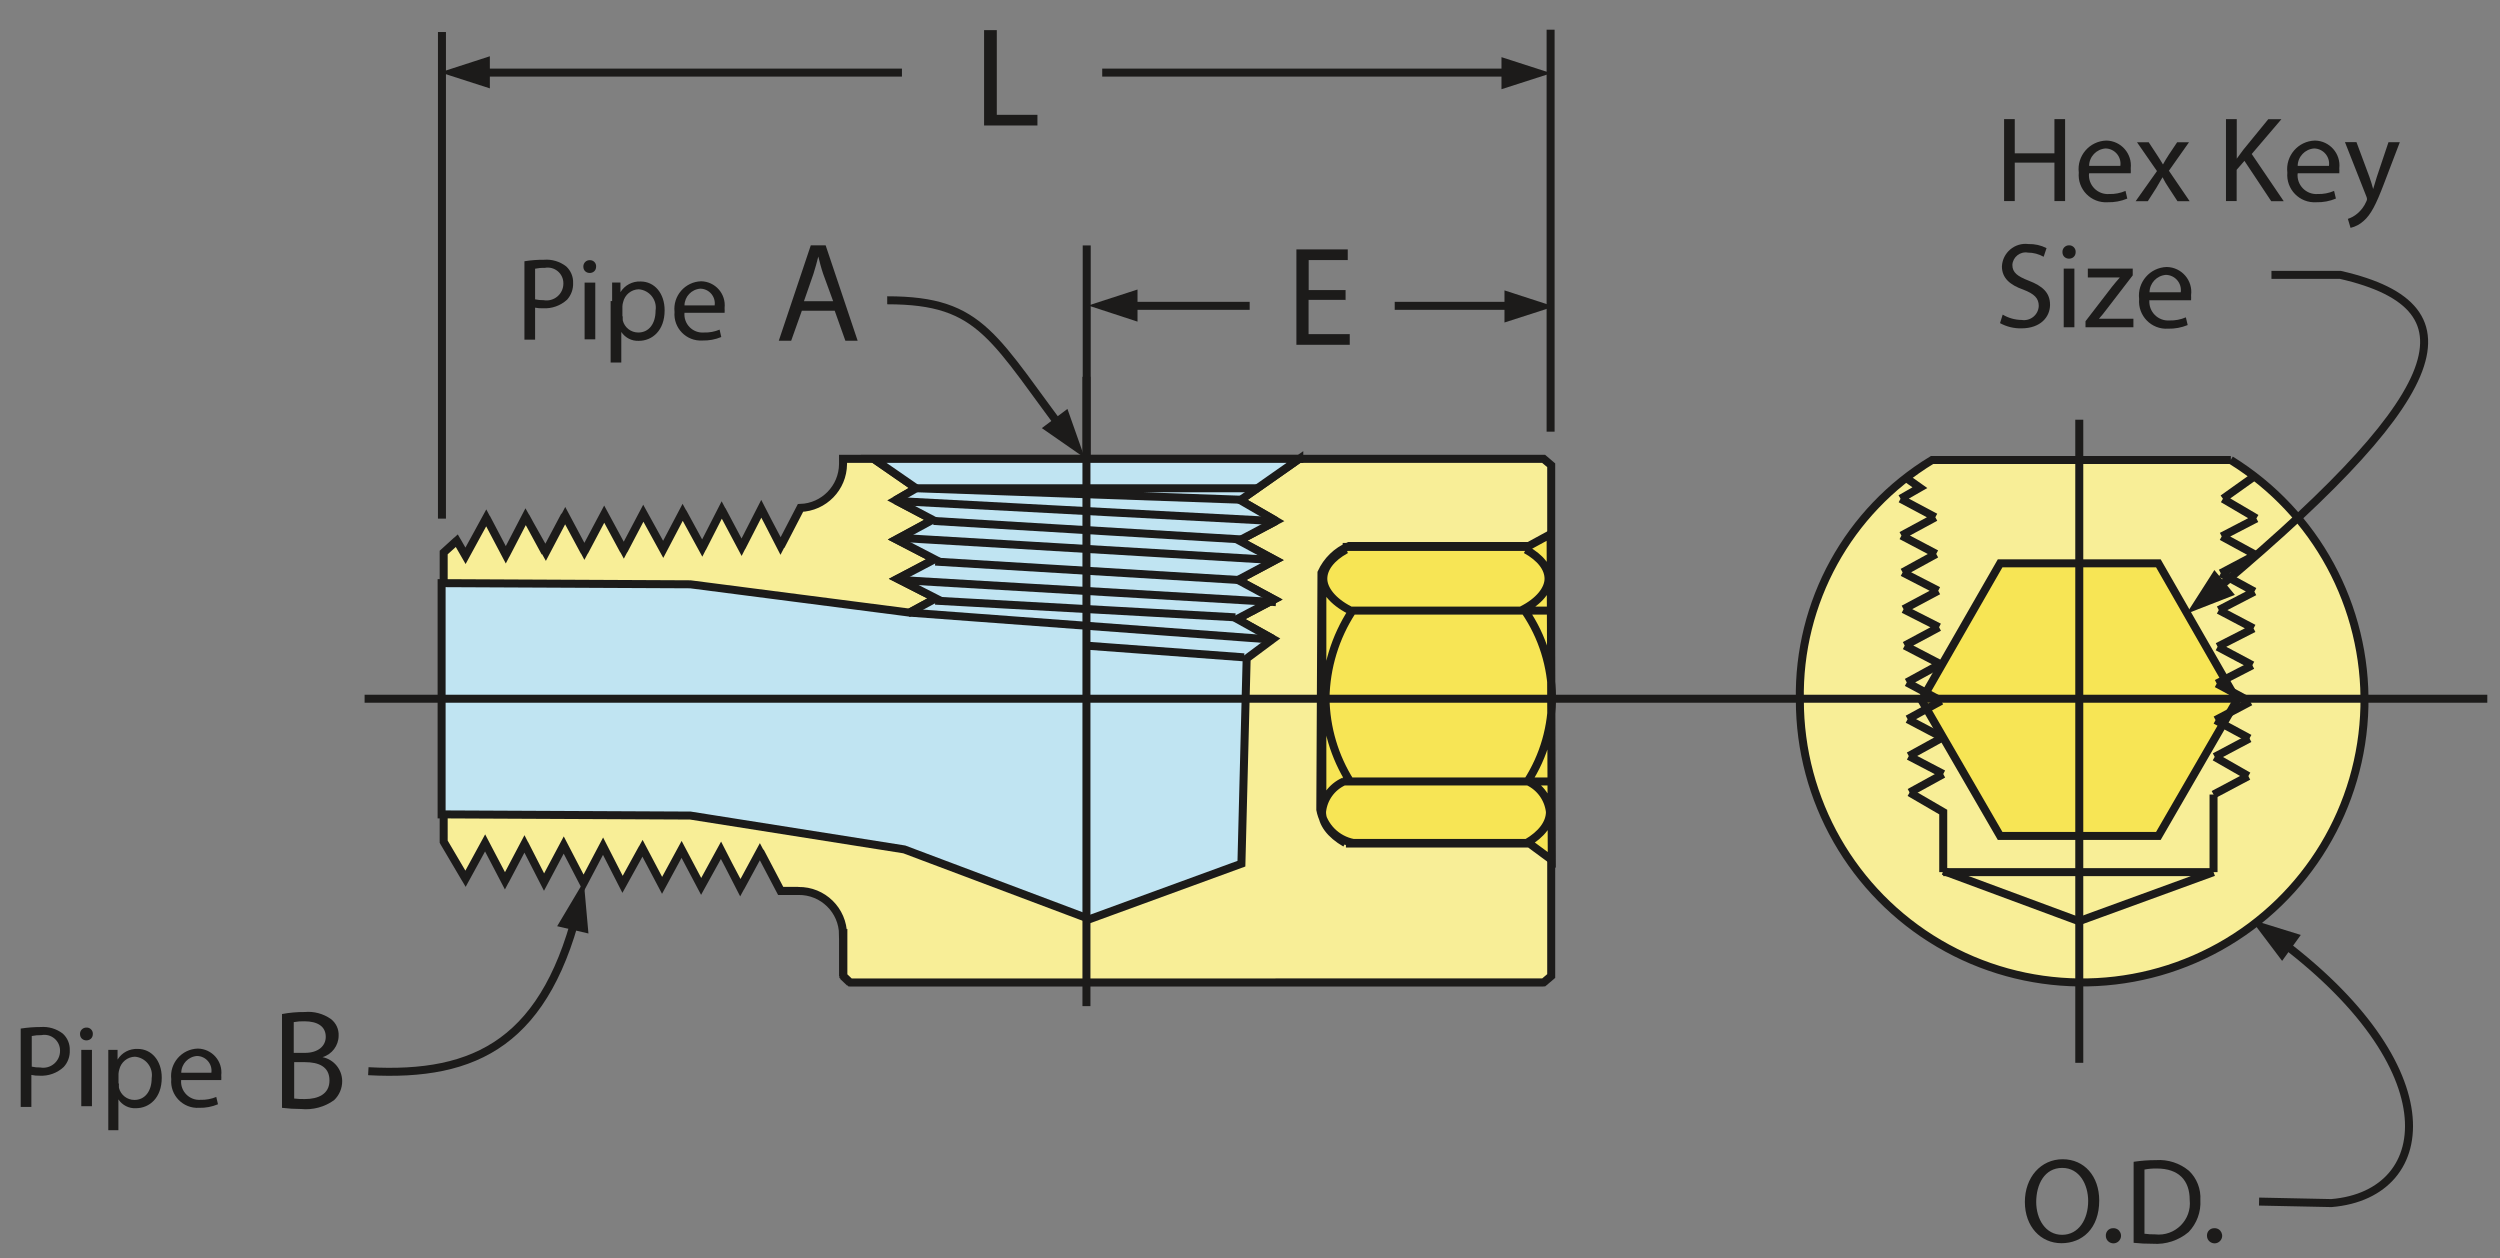 <?xml version="1.0" encoding="UTF-8"?>
<!-- Generator: Adobe Illustrator 15.1.0, SVG Export Plug-In . SVG Version: 6.00 Build 0)  -->
<svg xmlns="http://www.w3.org/2000/svg" xmlns:xlink="http://www.w3.org/1999/xlink" version="1.1" id="Layer_1" x="0px" y="0px" width="612px" height="308px" viewBox="0 0 612 308" style="enable-background:new 0 0 612 308;" xml:space="preserve">
<rect x="0" y="0" width="612" height="308" fill="#808080" stroke="none"/>
<g>
	<g>
		<defs>
			<rect id="SVGID_1_" x="3" y="5.241" width="606" height="299.518"></rect>
		</defs>
		<clipPath id="SVGID_2_">
			<use xlink:href="#SVGID_1_" style="overflow:visible;"></use>
		</clipPath>
		
			<line style="clip-path:url(#SVGID_2_);fill:none;stroke:#1C1B1A;stroke-width:1.959;" x1="379.587" y1="105.67" x2="379.587" y2="7.269"></line>
	</g>
	<path style="fill:#1C1B1A;" d="M329.373,73.414h-9.034v8.379h10.081v2.612h-13.061V61.045h12.571v2.612h-9.564v7.348h9.033v2.612   L329.373,73.414z M329.373,73.414"></path>
	<path style="fill:none;stroke:#1C1B1A;stroke-width:1.959;" d="M266.028,112.093V60.081 M372.812,74.869h-31.386"></path>
	<path style="fill:#1C1B1A;" d="M368.295,78.951l12.149-3.918l-12.149-3.947V78.951z M368.295,78.951"></path>
	<line style="fill:none;stroke:#1C1B1A;stroke-width:1.959;" x1="273.798" y1="74.869" x2="305.92" y2="74.869"></line>
	<path style="fill:#1C1B1A;" d="M278.464,70.87l-12.067,3.918l12.067,3.947V70.87z M278.464,70.87"></path>
	<line style="fill:none;stroke:#1C1B1A;stroke-width:1.959;" x1="371.302" y1="17.773" x2="269.824" y2="17.773"></line>
	<path style="fill:#1C1B1A;" d="M367.561,21.841l12.176-3.918l-12.176-3.933V21.841z M367.561,21.841"></path>
	<line style="fill:none;stroke:#1C1B1A;stroke-width:1.959;" x1="113.85" y1="17.773" x2="220.795" y2="17.773"></line>
	<path style="fill:#1C1B1A;" d="M119.916,13.771l-12.174,3.945l12.174,3.918V13.771z M119.916,13.771"></path>
	<path style="fill:#1C1B1A;" d="M241.011,7.375h3.006v20.733h9.947v2.612h-13.061V7.375H241.011z M241.011,7.375"></path>
	<g>
		<defs>
			<rect id="SVGID_3_" x="3" y="5.241" width="606" height="299.518"></rect>
		</defs>
		<clipPath id="SVGID_4_">
			<use xlink:href="#SVGID_3_" style="overflow:visible;"></use>
		</clipPath>
		<path style="clip-path:url(#SVGID_4_);fill:#1C1B1A;" d="M513.891,293.889c0,6.843-4.149,10.448-9.237,10.448    c-5.102,0-8.966-4.067-8.966-10.108c0-6.026,3.919-10.448,9.252-10.448C510.259,283.78,513.891,287.957,513.891,293.889    L513.891,293.889z M498.463,294.201c0,4.259,2.3,8.081,6.34,8.081c4.055,0,6.381-3.769,6.381-8.285    c0-3.945-2.068-8.095-6.354-8.095s-6.367,3.945-6.367,8.408V294.201z M498.463,294.201"></path>
		<path style="clip-path:url(#SVGID_4_);fill:#1C1B1A;" d="M515.51,302.514c-0.055-1.021,0.762-1.877,1.782-1.85    c1.673-0.082,2.571,1.918,1.415,3.129S515.51,304.188,515.51,302.514L515.51,302.514z M515.51,302.514"></path>
		<path style="clip-path:url(#SVGID_4_);fill:#1C1B1A;" d="M522.325,284.406c1.81-0.272,3.633-0.408,5.47-0.408    c2.925-0.204,5.809,0.734,8.067,2.612c1.932,1.85,2.952,4.476,2.789,7.156c0.177,2.897-0.857,5.728-2.871,7.836    c-2.448,2.067-5.604,3.102-8.802,2.87c-1.564,0.014-3.115-0.067-4.667-0.231v-19.59L522.325,284.406z M524.938,302.011    c0.871,0.122,1.741,0.177,2.612,0.163c4.884,0.571,9.033-3.551,8.489-8.435c0-4.707-2.612-7.687-8.067-7.687    c-1.007-0.014-2.014,0.067-3.007,0.258v15.673L524.938,302.011z M524.938,302.011"></path>
		<path style="clip-path:url(#SVGID_4_);fill:#1C1B1A;" d="M540.27,302.514c-0.054-1.021,0.762-1.877,1.782-1.85    c1.674-0.082,2.571,1.918,1.415,3.129S540.283,304.188,540.27,302.514L540.27,302.514z M540.27,302.514"></path>
	</g>
	<path style="fill:#1C1B1A;" d="M493.212,29.158v8.378h9.714v-8.378h2.611v20.066h-2.611v-9.414h-9.714v9.414H490.6V29.158H493.212z    M493.212,29.158"></path>
	<path style="fill:#1C1B1A;" d="M511.388,42.475c-0.245,2.845,2.095,5.224,4.938,5.022c1.374,0.042,2.734-0.219,4-0.762l0.435,1.877   c-1.523,0.639-3.156,0.94-4.802,0.898c-4.082,0.258-7.442-3.184-7.074-7.265c-0.504-4.095,2.639-7.729,6.761-7.836   c3.592,0.069,6.354,3.21,5.959,6.789c0.027,0.406,0.027,0.818,0,1.224h-10.108L511.388,42.475z M519.061,40.598   c0.326-2.214-1.388-4.217-3.619-4.255c-2.244,0.164-3.999,2.012-4.026,4.255H519.061z M519.061,40.598"></path>
	<path style="fill:#1C1B1A;" d="M525.985,34.802l2.04,3.104c0.545,0.814,0.993,1.551,1.47,2.355   c0.463-0.857,0.938-1.621,1.429-2.383l2.04-3.047h2.898l-4.911,6.966l5.074,7.455h-2.979L530.924,46   c-0.571-0.83-1.048-1.634-1.537-2.612c-0.477,0.871-0.993,1.646-1.524,2.612l-2.081,3.251h-2.979l5.224-7.372l-4.884-7.049h2.925   L525.985,34.802z M525.985,34.802"></path>
	<path style="fill:#1C1B1A;" d="M544.95,29.158h2.611v9.685c0.545-0.773,1.075-1.479,1.565-2.134l6.148-7.523h3.211l-7.265,8.515   l7.836,11.552h-3.061l-6.558-9.877l-1.904,2.192v7.657h-2.612V29.158H544.95z M544.95,29.158"></path>
	<path style="fill:#1C1B1A;" d="M562.459,42.475c-0.259,2.845,2.095,5.224,4.925,5.022c1.374,0.042,2.734-0.219,4-0.762l0.448,1.877   c-1.523,0.639-3.156,0.94-4.802,0.898c-4.095,0.258-7.442-3.184-7.088-7.265c-0.49-4.095,2.639-7.729,6.774-7.836   c3.592,0.069,6.354,3.21,5.945,6.789c0.027,0.406,0.027,0.818,0,1.224h-10.108L562.459,42.475z M570.132,40.598   c0.313-2.214-1.388-4.217-3.633-4.255c-2.244,0.164-3.985,2.012-4.026,4.255H570.132z M570.132,40.598"></path>
	<path style="fill:#1C1B1A;" d="M576.866,34.802l3.17,8.52c0.34,0.937,0.68,2.078,0.911,2.949c0.259-0.871,0.571-1.958,0.912-3.005   l2.843-8.464h2.775l-3.918,10.261c-1.878,4.938-3.156,7.467-4.938,9.017c-0.898,0.832-2.014,1.418-3.211,1.702l-0.652-2.204   c0.843-0.272,1.618-0.708,2.299-1.279c0.952-0.789,1.7-1.796,2.19-2.925c0.108-0.19,0.177-0.407,0.204-0.626   c-0.014-0.231-0.082-0.464-0.177-0.68l-5.225-13.266h2.844H576.866z M576.866,34.802"></path>
	<path style="fill:#1C1B1A;" d="M490.26,77.017c1.401,0.833,3.007,1.292,4.639,1.306c2.15,0.342,4.109-1.264,4.19-3.427   c0-1.877-1.074-2.954-3.796-3.998c-3.265-1.146-5.224-2.845-5.224-5.688c0.163-3.36,3.143-5.879,6.476-5.471   c1.551-0.039,3.074,0.299,4.449,0.997l-0.708,2.121c-1.184-0.665-2.517-1.02-3.863-1.02c-1.905-0.329-3.674,1.076-3.796,3.005   c0,1.877,1.238,2.791,4,3.867c3.4,1.306,5.224,2.949,5.224,5.903s-2.299,5.769-7.02,5.769c-1.823,0.041-3.633-0.408-5.225-1.279   L490.26,77.017z M490.26,77.017"></path>
	<path style="fill:#1C1B1A;" d="M508.122,61.7c0,2.163-3.237,2.163-3.237,0c-0.027-0.912,0.721-1.675,1.646-1.648   C507.442,60.039,508.163,60.802,508.122,61.7L508.122,61.7z M505.197,80.121V65.754h2.612v14.366H505.197z M505.197,80.121"></path>
	<path style="fill:#1C1B1A;" d="M510.53,78.638l6.53-8.489c0.626-0.789,1.225-1.469,1.878-2.231h-7.837v-2.163h10.993v1.648   l-6.422,8.351c-0.599,0.815-1.197,1.525-1.851,2.271h8.436v2.097H510.53V78.638z M510.53,78.638"></path>
	<path style="fill:#1C1B1A;" d="M526.176,73.427c-0.259,2.845,2.095,5.224,4.938,5.022c1.36,0.037,2.734-0.22,3.986-0.764   l0.448,1.891c-1.523,0.624-3.156,0.923-4.802,0.886c-4.096,0.257-7.442-3.184-7.088-7.267c-0.49-4.095,2.652-7.727,6.774-7.836   c3.646,0.066,6.436,3.306,5.945,6.925c0.027,0.408,0.027,0.814,0,1.226h-10.108L526.176,73.427z M533.849,71.55   c0.313-2.219-1.388-4.217-3.633-4.26c-2.23,0.163-3.985,2.017-4.013,4.26H533.849z M533.849,71.55"></path>
	<path style="fill:none;stroke:#1C1B1A;stroke-width:1.959;" d="M554.433,227.566c45.738,32.311,42.364,64.758,16.298,66.948   l-17.713-0.367"></path>
	<path style="fill:#1C1B1A;" d="M563.234,228.873l-12.217-3.782l7.646,10.135L563.234,228.873z M563.234,228.873"></path>
	<path style="fill:#1C1B1A;" d="M196.293,76.066l-2.612,7.345h-3.034l7.836-23.359h3.632l7.836,23.359h-3.005l-2.612-7.345H196.293z    M203.953,73.727l-2.436-6.666c-0.515-1.512-0.857-2.898-1.197-4.26c-0.338,1.39-0.736,2.791-1.185,4.233l-2.326,6.693H203.953z    M203.953,73.727"></path>
	<path style="fill:#1C1B1A;" d="M128.379,63.957c1.578-0.257,3.184-0.379,4.775-0.366c1.961-0.164,3.889,0.421,5.444,1.619   c1.127,1.036,1.755,2.515,1.699,4.041c0.066,1.512-0.462,2.978-1.469,4.11c-1.605,1.466-3.726,2.229-5.903,2.107   c-0.655,0.027-1.292-0.029-1.934-0.149v7.836h-2.612V63.957z M130.991,73.278c0.679,0.149,1.376,0.219,2.068,0.204   c2.558,0.464,4.898-1.525,4.855-4.122c0.015-2.421-2.19-4.246-4.57-3.782c-0.789-0.029-1.576,0.041-2.354,0.204v7.523V73.278z    M130.991,73.278"></path>
	<path style="fill:#1C1B1A;" d="M145.929,65.263c0,2.083-3.127,2.083-3.127,0c-0.014-0.884,0.692-1.592,1.563-1.578   C145.249,63.647,145.985,64.368,145.929,65.263L145.929,65.263z M143.111,83.046V69.181h2.612v13.894h-2.612V83.046z    M143.111,83.046"></path>
	<path style="fill:#1C1B1A;" d="M149.847,73.698c0-1.779,0-3.211,0-4.541h2.041v2.364c1.048-1.699,2.939-2.706,4.938-2.612   c3.376,0,5.875,2.86,5.875,7.064c0,4.976-3.058,7.467-6.324,7.467c-1.701,0.083-3.333-0.75-4.284-2.177v7.484h-2.612v-15.05   H149.847z M152.459,77.4c-0.027,0.352-0.027,0.708,0,1.049c0.435,1.741,1.998,2.95,3.795,2.95c2.612,0,4.231-2.163,4.231-5.36   c0.422-2.612-1.497-5.019-4.136-5.224c-1.836,0.054-3.399,1.347-3.808,3.141c-0.11,0.342-0.163,0.697-0.177,1.048v2.505   L152.459,77.4z M152.459,77.4"></path>
	<path style="fill:#1C1B1A;" d="M167.561,76.568c-0.243,2.738,2.013,5.035,4.746,4.831c1.321,0.041,2.627-0.188,3.852-0.708   l0.408,1.811c-1.456,0.609-3.034,0.895-4.61,0.857c-3.947,0.243-7.171-3.076-6.831-6.995c-0.435-3.932,2.571-7.387,6.517-7.508   c3.456,0.066,6.124,3.085,5.739,6.53c0.029,0.393,0.029,0.787,0,1.18H167.561z M174.948,74.761   c0.299-2.134-1.335-4.054-3.497-4.095c-2.163,0.15-3.848,1.932-3.891,4.095H174.948z M174.948,74.761"></path>
	<path style="fill:#1C1B1A;" d="M69.063,248.231c1.808-0.34,3.662-0.503,5.51-0.489c2.258-0.218,4.532,0.395,6.396,1.687   c1.291,0.979,2.012,2.518,1.928,4.136c-0.023,2.408-1.629,4.53-3.942,5.225c2.786,0.571,4.789,3.007,4.813,5.85   c0.013,1.769-0.708,3.47-1.985,4.68c-2.34,1.688-5.21,2.449-8.081,2.164c-1.553,0-3.117-0.096-4.667-0.286v-22.965H69.063z    M72.057,257.741h2.612c3.197,0,5.075-1.673,5.075-3.918c0-2.612-2.07-3.81-5.224-3.81c-0.871-0.027-1.755,0.041-2.612,0.204v7.523   H72.057z M72.057,268.924c0.871,0.109,1.741,0.15,2.612,0.123c3.117,0,5.986-1.143,5.986-4.544c0-3.388-2.612-4.489-6.029-4.489   h-2.612v8.91H72.057z M72.057,268.924"></path>
	<path style="fill:#1C1B1A;" d="M5.163,251.782c1.592-0.244,3.184-0.367,4.789-0.367c1.947-0.149,3.875,0.422,5.43,1.619   c1.127,1.034,1.755,2.517,1.699,4.054c0.07,1.524-0.462,3.007-1.498,4.123c-1.59,1.482-3.726,2.244-5.889,2.122   c-0.678,0.014-1.362-0.041-2.013-0.19v7.836H5.068v-19.196H5.163z M7.775,261.115c0.678,0.149,1.375,0.218,2.068,0.204   c2.558,0.463,4.897-1.523,4.855-4.122c0.014-2.422-2.19-4.258-4.569-3.796c-0.791-0.014-1.578,0.055-2.354,0.218v7.523V261.115z    M7.775,261.115"></path>
	<path style="fill:#1C1B1A;" d="M22.727,253.116c0,2.095-3.141,2.095-3.141,0c-0.015-0.871,0.692-1.578,1.563-1.564   C22.033,251.497,22.768,252.231,22.727,253.116L22.727,253.116z M19.898,270.802v-13.795h2.612v13.795H19.898z M19.898,270.802"></path>
	<path style="fill:#1C1B1A;" d="M26.509,261.551c0-1.769,0-3.211,0-4.544h2.27v2.381c1.049-1.718,2.94-2.707,4.938-2.612   c3.375,0,5.879,2.844,5.879,7.047c0,4.993-3.061,7.469-6.328,7.469c-1.699,0.096-3.333-0.734-4.284-2.163v7.551h-2.476V261.551z    M29.121,265.265c-0.027,0.354-0.027,0.694,0,1.048c0.436,1.741,2,2.952,3.782,2.952c2.612,0,4.231-2.177,4.231-5.36   c0.422-2.612-1.483-5.021-4.122-5.225c-1.837,0.055-3.399,1.348-3.811,3.143c-0.107,0.327-0.16,0.681-0.189,1.034v2.381   L29.121,265.265z M29.121,265.265"></path>
	<path style="fill:#1C1B1A;" d="M44.344,264.407c-0.245,2.735,2.027,5.034,4.76,4.83c1.321,0.041,2.627-0.204,3.838-0.708   l0.421,1.796c-1.469,0.612-3.047,0.912-4.625,0.871c-3.932,0.231-7.156-3.078-6.816-7.007c-0.449-3.918,2.558-7.387,6.503-7.496   c3.469,0.055,6.138,3.089,5.74,6.53c0.029,0.395,0.029,0.789,0,1.184H44.344z M51.745,262.599c0.299-2.137-1.349-4.055-3.512-4.096   c-2.148,0.163-3.819,1.933-3.862,4.096H51.745z M51.745,262.599"></path>
	<g>
		<defs>
			<rect id="SVGID_5_" x="3" y="5.241" width="606" height="299.518"></rect>
		</defs>
		<clipPath id="SVGID_6_">
			<use xlink:href="#SVGID_5_" style="overflow:visible;"></use>
		</clipPath>
		
			<line style="clip-path:url(#SVGID_6_);fill:none;stroke:#1C1B1A;stroke-width:1.959;" x1="108.19" y1="7.84" x2="108.19" y2="126.961"></line>
	</g>
	<path style="fill:#F8EE97;" d="M208.02,240.531l-1.644-1.564 M206.376,228.832c-0.027-6-4.952-10.815-10.94-10.721h-4.367   l-5.061-9.632l-4.789,8.856l-4.723-9.224l-4.855,8.884l-4.789-9.061l-4.775,8.802l-4.789-9.074l-4.886,8.829l-4.775-9.346   l-4.775,9.061L138,206.86l-4.818,9.088l-4.802-9.373l-4.775,9.061l-4.858-9.306l-4.789,8.788l-5.345-9.074V135.26l3.211-2.897   l2.134,3.712l5.074-9.302l4.779,9.059l4.855-9.344l4.938,8.773l4.775-9.063l4.68,8.777l4.855-9.142l4.789,8.856l4.775-9.063   l4.859,8.856l4.775-9.072l4.789,8.773l4.775-9.345l4.858,9.142l4.826-9.455l4.709,9.169l4.858-9.346   c5.796-0.203,10.393-4.925,10.449-10.721v-1.306h171.511l1.85,1.578v125.039l-1.85,1.565H208.104l-1.648-1.565v-10.135   L206.376,228.832z M206.376,228.832"></path>
	<path style="fill:none;stroke:#1C1B1A;stroke-width:1.959;" d="M208.02,240.531l-1.644-1.564 M206.376,228.832   c-0.027-6-4.952-10.815-10.94-10.721h-4.367l-5.061-9.632l-4.789,8.856l-4.723-9.224l-4.855,8.884l-4.789-9.061l-4.775,8.802   l-4.789-9.074l-4.886,8.829l-4.775-9.346l-4.775,9.061L138,206.86l-4.818,9.088l-4.802-9.373l-4.775,9.061l-4.858-9.306   l-4.789,8.788l-5.345-9.074V135.26l3.211-2.897l2.134,3.712l5.074-9.302l4.779,9.059l4.855-9.344l4.938,8.773l4.775-9.063   l4.68,8.777l4.855-9.142l4.789,8.856l4.775-9.063l4.859,8.856l4.775-9.072l4.789,8.773l4.775-9.345l4.858,9.142l4.826-9.455   l4.709,9.169l4.858-9.346c5.796-0.203,10.393-4.925,10.449-10.721v-1.306h171.511l1.85,1.578v125.039l-1.85,1.565H208.104   l-1.648-1.565v-10.135L206.376,228.832z M206.376,228.832 M318.067,112.323l-14.45,10.133 M303.618,122.456l8.803,5.075    M312.395,127.531l-9.063,4.804l8.858,4.773l-9.145,4.872l8.858,4.775l-9.061,4.775l8.775,4.884 M228.316,127.245l-8.88,4.804   l9.372,4.858l-9.086,4.773 M224.291,119.531l-5.061,2.925 M213.87,112.323l10.421,7.208 M377.859,240.531H208.02 M377.859,112.323   H206.376 M108.612,206.071V135.26 M118.759,206.357l-4.802,8.774 M162.078,216.737l-4.802-9.102 M181.275,217.281l-4.779-9.061    M186.074,208.425l-4.799,8.856 M191.149,218.084l-5.075-9.659 M166.853,207.936l-4.775,8.802 M171.642,216.996l-4.789-9.061    M176.497,208.221l-4.855,8.775 M138,206.86l-4.818,9.061 M142.853,216.207L138,206.86 M147.628,207.146l-4.775,9.061    M152.403,216.492l-4.775-9.346 M157.275,207.636l-4.872,8.856 M123.633,215.636l-4.874-9.278 M128.407,206.575l-4.774,9.061    M133.182,215.921l-4.775-9.346 M113.957,215.132l-5.345-9.061 M119.06,126.743l-5.103,9.308 M157.478,125.668l-4.775,9.1    M196.007,124.32l-4.858,9.375 M171.927,134.184l-4.789-8.801 M181.561,133.981l-4.858-9.169 M186.36,124.606l-4.799,9.375    M167.139,125.383l-4.775,9.1l-4.858-8.814 M191.149,133.695l-4.789-9.089 M143.059,135.054l-4.775-8.88 M147.914,125.888   l-4.855,9.166 M152.703,134.769l-4.789-8.88 M138.283,126.174l-4.816,9.086 M123.833,135.831l-4.773-9.088 M128.692,126.459   l-4.859,9.372 M111.823,132.335l-3.211,2.925 M113.957,136.051l-2.134-3.716 M206.376,113.6v-1.277 M379.736,238.939V113.901    M318.067,112.323l-14.45,10.133 M318.067,112.323H213.87 M303.618,122.456l8.803,5.075 M312.395,127.531l-9.063,4.804l8.858,4.773   l-9.145,4.872l8.858,4.775l-9.061,4.775l8.775,4.884 M228.316,127.245l-8.88,4.804l9.372,4.858l-9.086,4.773l9.386,4.789   l-6.464,3.498 M219.23,122.456l9.086,4.789 M224.291,119.531l-5.061,2.925 M213.87,112.323l10.421,7.208 M195.436,218.084h-4.287    M176.703,124.812l-4.775,9.372 M133.467,135.26l-4.775-8.8 M206.376,228.805v10.135 M379.736,113.901l-1.877-1.578    M377.859,240.531l1.877-1.592"></path>
	<path style="fill:#C0E4F2;" d="M318.067,112.323l-14.45,10.133l8.777,5.075l-9.063,4.804l8.858,4.773l-9.145,4.872l8.858,4.775   l-9.061,4.775l8.775,4.884l-6.434,4.789l-1.282,50.228l-37.164,13.577l-45.373-17.073l-52.364-8.285l-60.892-0.286v-56.61   l60.892,0.286l53.641,6.928l6.464-3.498l-9.386-4.789l9.086-4.773l-9.372-4.858l8.88-4.804l-9.086-4.789l5.061-2.925l-10.421-7.208   H318.067z M318.067,112.323"></path>
	<path style="fill:none;stroke:#1C1B1A;stroke-width:1.959;" d="M318.067,112.323l-14.45,10.133l8.777,5.075l-9.063,4.804   l8.858,4.773l-9.145,4.872l8.858,4.775l-9.061,4.775l8.775,4.884l-6.434,4.789l-1.282,50.228l-37.164,13.577l-45.373-17.073   l-52.364-8.285l-60.892-0.286v-56.61l60.892,0.286l53.641,6.928l6.464-3.498l-9.386-4.789l9.086-4.773l-9.372-4.858l8.88-4.804   l-9.086-4.789l5.061-2.925l-10.421-7.208H318.067z M318.067,112.323"></path>
	<path style="fill:#F8EE97;" d="M546.079,112.608c20.842,12.896,33.29,35.861,32.732,60.363s-14.054,46.881-35.467,58.799   c-21.414,11.931-47.534,11.618-68.662-0.803s-34.093-35.1-34.079-59.602c-0.449-23.959,11.876-46.335,32.365-58.758h73.138H546.079   z M546.079,112.608"></path>
	<path style="fill:none;stroke:#1C1B1A;stroke-width:1.959;" d="M546.079,112.608c20.842,12.896,33.29,35.861,32.732,60.363   s-14.054,46.881-35.467,58.799c-21.414,11.931-47.534,11.618-68.662-0.803s-34.093-35.1-34.079-59.602   c-0.449-23.959,11.876-46.335,32.365-58.758h73.138H546.079z M546.079,112.608"></path>
	<path style="fill:#F7E555;" d="M528.366,137.899l19.223,33.508l-19.223,33.235h-38.732l-19.236-33.235l19.236-33.508H528.366z    M528.366,137.899"></path>
	<path style="fill:none;stroke:#1C1B1A;stroke-width:1.959;" d="M528.366,137.899l19.223,33.508l-19.223,33.235h-38.732   l-19.236-33.235l19.236-33.508H528.366z M528.366,137.899"></path>
	
		<line style="fill:none;stroke:#1C1B1A;stroke-width:1.959;stroke-dasharray:1031.166,309.347,247.467,309.347;" x1="265.962" y1="92.241" x2="265.962" y2="246.3"></line>
	<path style="fill:none;stroke:#1C1B1A;stroke-width:1.959;stroke-dasharray:103.124,103.124,206.223,103.124;" d="   M508.925,225.513L475.703,213.2 M508.925,225.513l32.95-12.014 M541.875,213.499h-32.95 M551.371,162.85l-8.721,4.489    M541.875,194.508v18.991 M542.365,176.277l8.313,4.489 M550.882,171.774l-8.517,4.503 M542.65,167.339l8.231,4.436"></path>
	<line style="fill:none;stroke:#1C1B1A;stroke-width:1.959;" x1="550.392" y1="189.991" x2="541.875" y2="194.508"></line>
	<path style="fill:none;stroke:#1C1B1A;stroke-width:1.959;stroke-dasharray:103.124,103.124,206.223,103.124;" d="   M542.161,185.283l8.23,4.708 M550.678,180.767l-8.517,4.517 M552.16,135.831l-8.517,4.503 M543.154,149.34l8.517,4.49    M551.875,144.824l-8.721,4.517 M543.644,140.334l8.231,4.489 M542.868,158.319l8.503,4.53 M551.671,153.83l-8.803,4.489    M544.175,122.091l8.189,4.817 M551.875,116.61l-7.7,5.481 M543.875,131.314l8.285,4.517 M552.364,126.908l-8.489,4.406    M474.968,162.564l-8.189,4.489 M475.703,213.499h33.222 M467.472,194.004l8.231,4.789v14.706 M475.213,171.57l-8.23,4.489    M466.778,167.054l8.435,4.517 M466.982,176.06l8.517,4.489"></path>
	<line style="fill:none;stroke:#1C1B1A;stroke-width:1.959;" x1="475.703" y1="189.487" x2="467.472" y2="194.004"></line>
	<path style="fill:none;stroke:#1C1B1A;stroke-width:1.959;stroke-dasharray:103.124,103.124,206.223,103.124;" d="   M467.268,185.08l8.436,4.407 M475.499,180.549l-8.231,4.531 M473.988,135.602l-8.23,4.517 M474.479,144.608l-8.489,4.527    M465.758,140.118l8.721,4.49 M465.989,149.135l8.693,4.41 M466.275,158.034l8.692,4.53 M474.683,153.544l-8.407,4.49    M465.255,122.091l8.517,4.532 M465.473,131.112l8.516,4.489 M473.771,126.623l-8.299,4.49 M466.778,117.111l3.211,2.271   l-4.734,2.709"></path>
	<path style="fill:none;stroke:#1C1B1A;stroke-width:1.959;" d="M220.167,122.676l91.397,4.855 M303.903,132.049l-75.381-4.519    M220.509,131.684l91.477,5.425 M303.211,141.98l-74.267-4.503 M220.167,141.98l92.186,5.426 M302.424,151.123l-73.48-4.081    M222.591,149.968l88.606,6.583 M265.622,158.034l38.937,2.884 M303.903,122.335l-79.449-2.804h83.614"></path>
	
		<line style="fill:none;stroke:#1C1B1A;stroke-width:1.959;stroke-dasharray:1031.166,309.347,247.467,309.347;" x1="509.007" y1="102.745" x2="509.007" y2="260.177"></line>
	<path style="fill:#F7E555;" d="M379.587,130.743l-5.36,2.925h-44.011c-2.979,1.25-5.374,3.59-6.721,6.53l-0.285,58.01   c0.775,4.122,3.973,7.347,8.081,8.149h42.936l5.646,4.163L379.587,130.743z M379.587,130.743"></path>
	<g>
		<defs>
			<rect id="SVGID_7_" x="3" y="5.241" width="606" height="299.518"></rect>
		</defs>
		<clipPath id="SVGID_8_">
			<use xlink:href="#SVGID_7_" style="overflow:visible;"></use>
		</clipPath>
		<path style="clip-path:url(#SVGID_8_);fill:none;stroke:#1C1B1A;stroke-width:1.959;" d="M379.587,130.743l-5.36,2.925h-44.011    c-2.979,1.25-5.374,3.59-6.721,6.53l-0.285,58.01c0.775,4.122,3.973,7.347,8.081,8.149h42.936l5.646,4.163L379.587,130.743z     M379.587,130.743 M373.52,134.525c3.659,2.013,5.564,4.573,5.564,7.156c0,2.599-2.3,5.563-6.504,7.659 M373.369,149.626    c8.571,12.558,8.762,29.032,0.49,41.793 M374.077,191.297c2.952,1.374,4.979,4.19,5.347,7.441c0,2.789-2.014,5.51-5.714,7.646     M328.692,191.297h51.099 M374.146,206.493h-44.664 M330.271,149.477h49.521 M374.146,133.897h-45.453 M323.713,140.741v57.603     M329.509,134.525c-3.66,2.013-5.564,4.573-5.564,7.156c0,2.599,2.299,5.563,6.421,7.659 M330.991,149.626    c-4.122,6.34-6.38,13.728-6.503,21.291c0.096,7.265,2.204,14.366,6.095,20.502 M328.991,191.297    c-2.992,1.347-5.033,4.177-5.359,7.441c0,2.789,2.013,5.51,5.714,7.646"></path>
		
			<line style="clip-path:url(#SVGID_8_);fill:none;stroke:#1C1B1A;stroke-width:1.959;stroke-dasharray:1031.166,309.347,247.467,309.347;" x1="608.891" y1="171.054" x2="89.254" y2="171.054"></line>
		<path style="clip-path:url(#SVGID_8_);fill:none;stroke:#1C1B1A;stroke-width:1.959;" d="M538.475,147.693    c60.444-49.939,69.614-72.375,34.446-80.403h-16.87"></path>
	</g>
	<path style="fill:#1C1B1A;" d="M542.079,139.547l-6.843,10.705l11.863-4.624L542.079,139.547z M542.079,139.547"></path>
	<path style="fill:none;stroke:#1C1B1A;stroke-width:1.959;" d="M217.189,73.511c23.509,0,25.862,9.222,45.655,35.234"></path>
	<path style="fill:#1C1B1A;" d="M261.309,100.104l4.231,11.989l-10.502-7.293L261.309,100.104z M261.309,100.104"></path>
	<path style="fill:none;stroke:#1C1B1A;stroke-width:1.959;" d="M90.163,262.23c26.382,1.442,43.956-7.102,51.956-42.282"></path>
	<path style="fill:#1C1B1A;" d="M136.393,226.736l6.517-10.951l1.143,12.733L136.393,226.736z M136.393,226.736"></path>
</g>
</svg>
